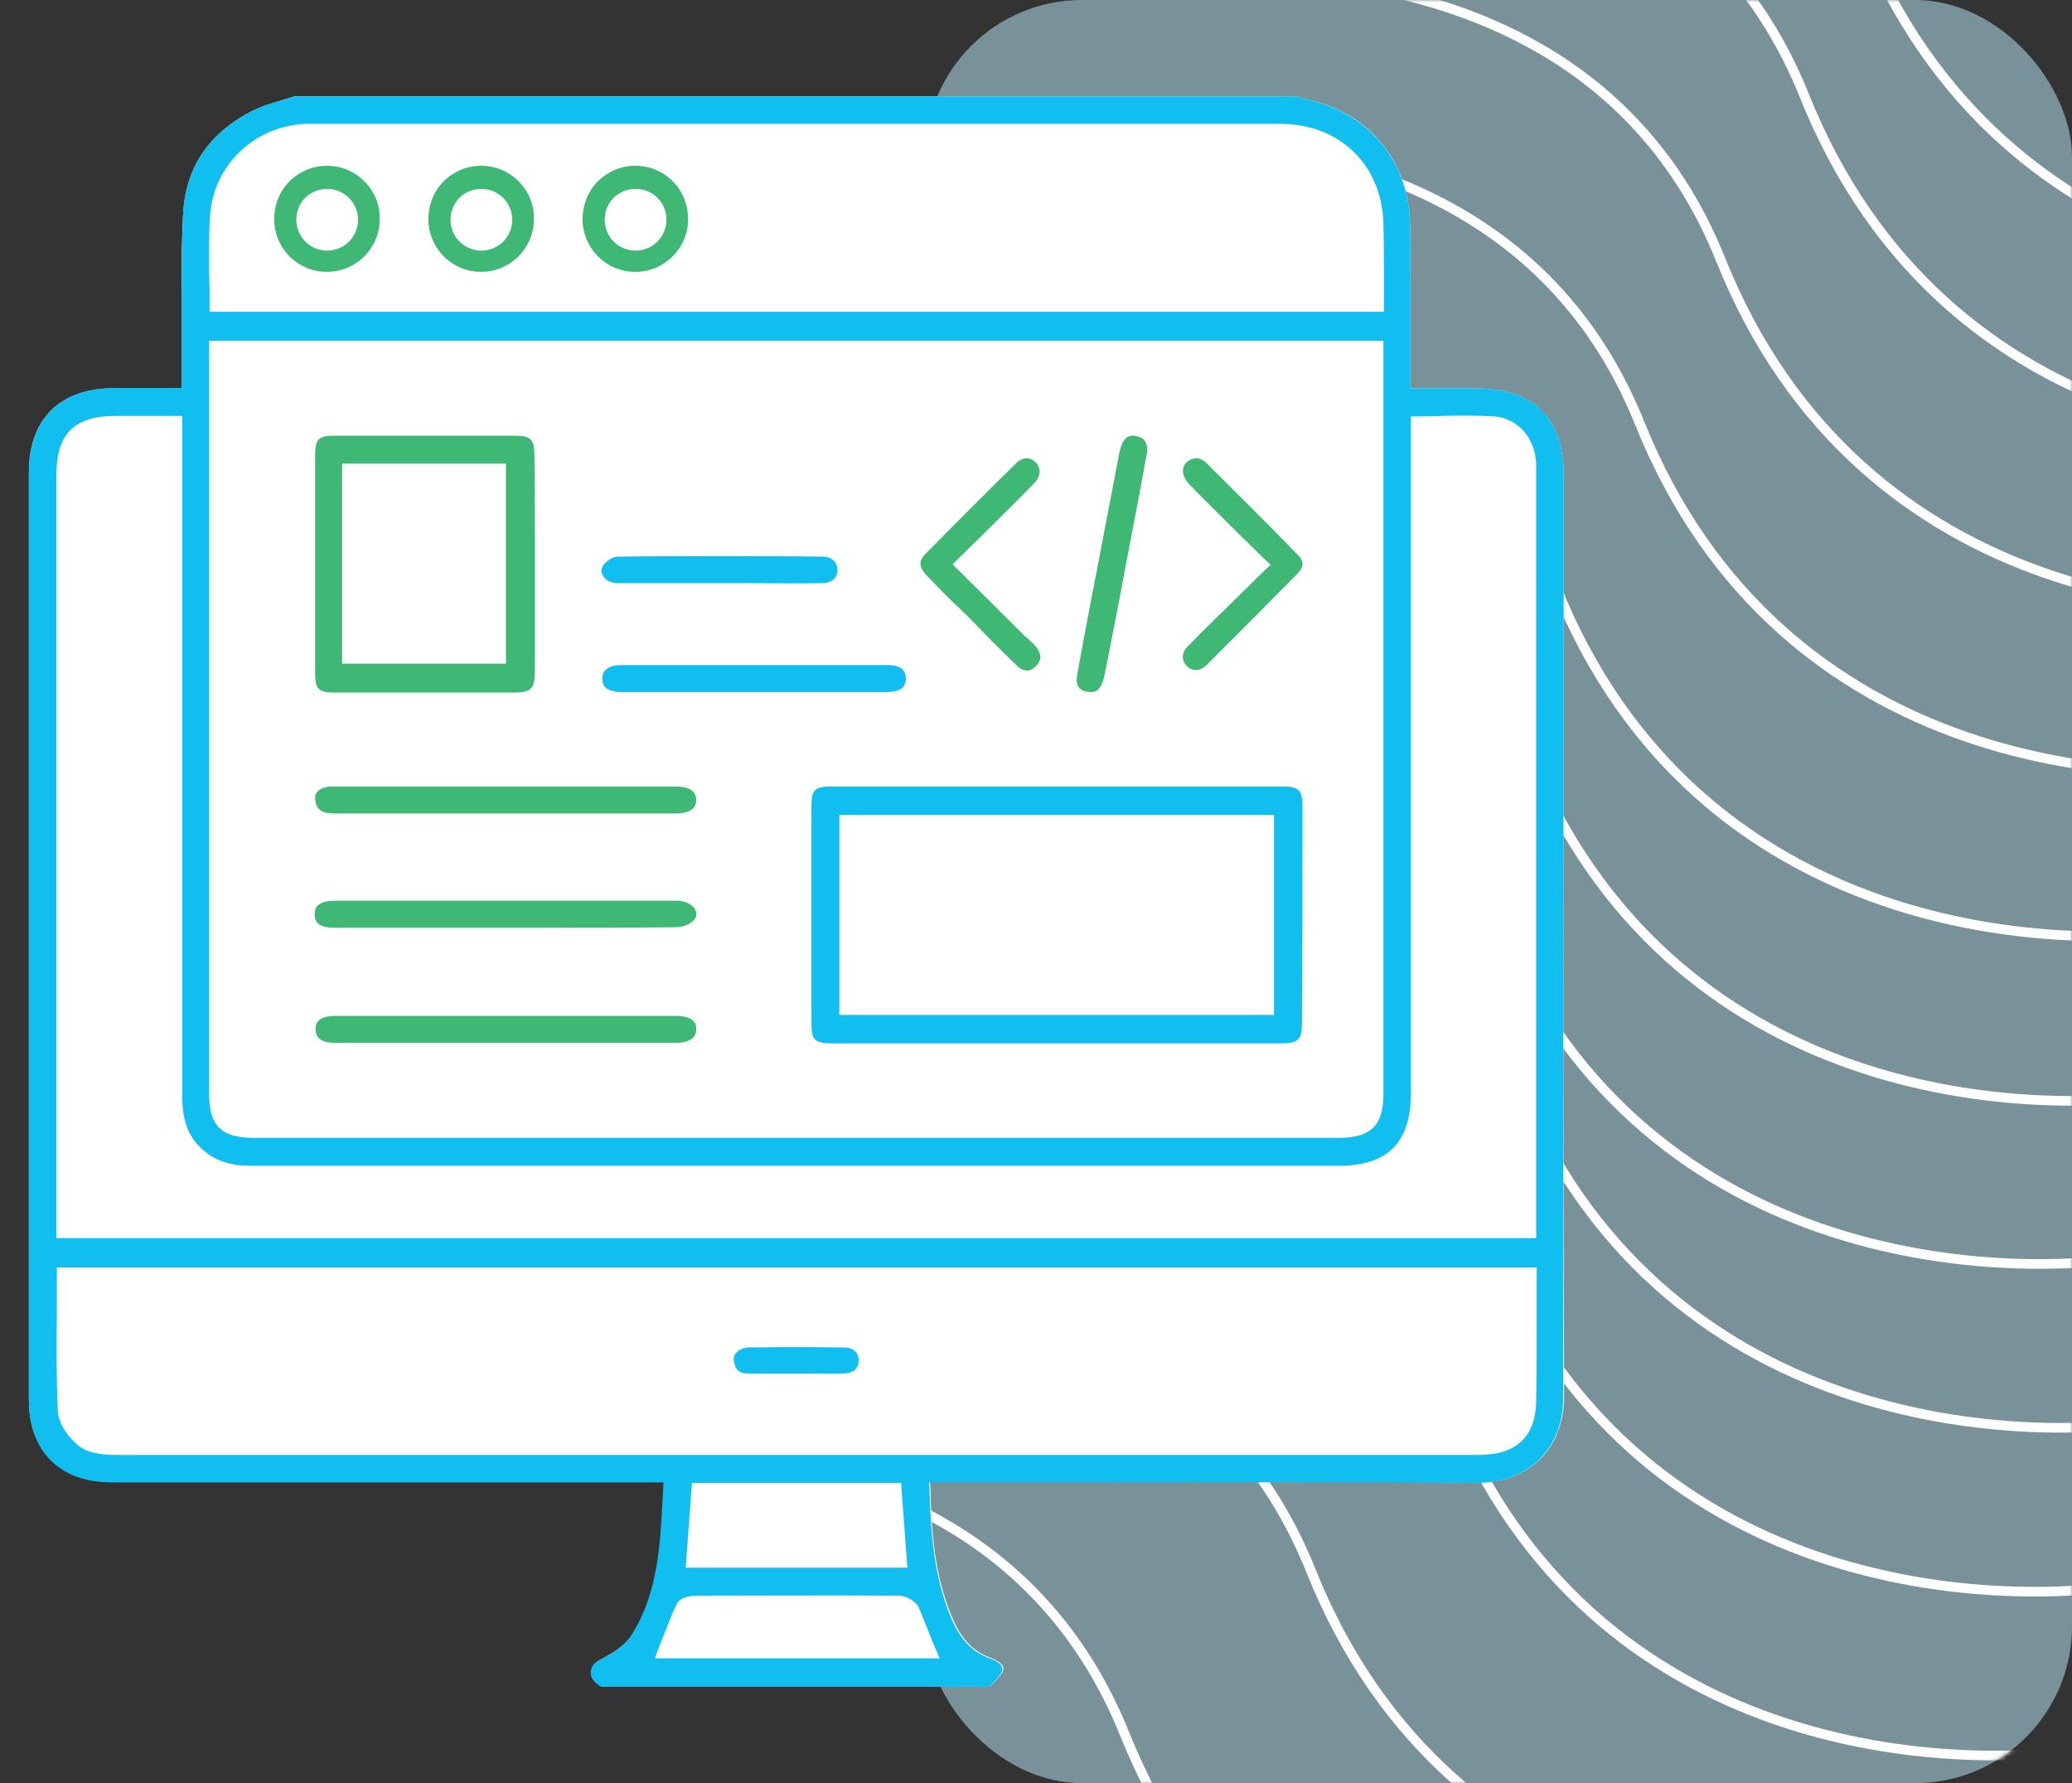 <svg xmlns="http://www.w3.org/2000/svg" width="430" height="370" viewBox="0 0 430 370" fill="none"><rect x="0" y="0" width="430" height="370" fill="#333333" stroke="none"/><rect x="192" width="238" height="370" rx="32.546" fill="#C0F1FF" fill-opacity="0.5"></rect><mask id="mask0_5390_11902" style="mask-type:alpha" maskUnits="userSpaceOnUse" x="192" y="0" width="238" height="370"><rect x="192" width="238" height="370" rx="32.546" fill="#C6F0DD"></rect></mask><g mask="url(#mask0_5390_11902)"><path d="M221.025 -63.618C263.839 -77.627 356.809 -87.31 386.181 -13.974C415.552 59.361 490.828 63.625 524.795 56.59" stroke="white" stroke-width="2"></path><path d="M209.952 -29.372C252.614 -43.315 345.247 -52.978 374.483 19.923C403.719 92.823 478.717 97.034 512.561 90.027" stroke="white" stroke-width="2"></path><path d="M192.577 4.628C235.239 -9.315 327.872 -18.978 357.108 53.923C386.344 126.823 461.342 131.034 495.186 124.027" stroke="white" stroke-width="2"></path><path d="M175.21 38.628C218.031 24.657 310.995 14.938 340.29 87.828C369.584 160.718 444.843 164.884 478.811 157.855" stroke="white" stroke-width="2"></path><path d="M157.843 72.628C200.663 58.657 293.628 48.938 322.922 121.828C352.217 194.718 427.476 198.884 461.444 191.855" stroke="white" stroke-width="2"></path><path d="M152.546 106.628C195.208 92.685 287.841 83.022 317.077 155.923C346.313 228.823 421.311 233.034 455.155 226.027" stroke="white" stroke-width="2"></path><path d="M145.093 140.628C187.913 126.657 280.878 116.938 310.172 189.828C339.467 262.718 414.726 266.884 448.694 259.855" stroke="white" stroke-width="2"></path><path d="M149.554 174.628C192.374 160.657 285.339 150.938 314.633 223.828C343.928 296.718 419.187 300.884 453.155 293.855" stroke="white" stroke-width="2"></path><path d="M144.093 208.628C186.913 194.657 279.878 184.938 309.172 257.828C338.467 330.718 413.726 334.884 447.694 327.855" stroke="white" stroke-width="2"></path><path d="M135.804 242.628C178.624 228.657 271.589 218.938 300.883 291.828C330.178 364.718 405.437 368.884 439.405 361.855" stroke="white" stroke-width="2"></path><path d="M107.523 276.628C150.185 262.685 242.817 253.022 272.053 325.923C301.289 398.823 376.287 403.034 410.132 396.027" stroke="white" stroke-width="2"></path><path d="M68.328 310.628C111.148 296.657 204.112 286.938 233.407 359.828C262.701 432.718 337.961 436.884 371.928 429.855" stroke="white" stroke-width="2"></path></g><g clip-path="url(#clip0_5390_11902)"><path d="M324.6 289.6C324.6 294.9 322.9 299.5 319.7 302.7C316.5 305.9 311.8 307.7 306.6 307.6C280.7 307.4 254.4 307.4 228.9 307.5C218.9 307.5 208.8 307.5 198.8 307.5H193L193.1 309.3C193.3 319 194.2 327.1 197.3 334.9C198.6 338.2 200.7 342.1 205.1 343.8C208.2 345 208.3 345.8 208.2 346.5C208.1 347.2 207.2 348.1 206.4 349C206.1 349.3 205.8 349.6 205.6 349.9H124.9C123.2 348.8 122.6 348.1 122.8 346.7C122.9 345.3 123.7 344.8 125.7 343.8L126 343.6C127.3 342.9 129.8 341.4 131.3 339.1C136.8 330.4 137.3 320.6 137.7 311.1L137.9 307.5H101.7C75.6 307.5 49.5 307.5 23.4 307.5C12.5 307.5 6 301.1 6 290.4C6 281.9 6 273.3 6 264.7V253.6V212.4C6 174.3 6 136.1 6 98C6 87 12.4 80.6 23.5 80.6C26.3 80.6 29.1 80.6 31.9 80.6H37.7V74.6C37.7 71.5 37.7 68.5 37.7 65.4C37.7 58.5 37.6 51.4 38 44.5C38.5 34.8 43.3 27.6 52.4 23C54.3 22.1 56.3 21.5 58.5 20.8C59.4 20.5 60.4 20.3 61.3 19.9H269.1C269.1 19.9 269.2 19.9 269.2 20C269.6 20.2 270.1 20.4 270.6 20.5C283.5 22.9 292.1 32.8 292.6 45.8C292.7 49.9 292.7 54.1 292.7 58.1C292.7 59.8 292.7 61.6 292.7 63.3V80.6H298.3C301.1 80.6 303.7 80.6 306.4 80.6C318.2 80.6 324.5 86.8 324.5 98.5C324.5 115.4 324.5 132.4 324.5 149.3C324.4 195.3 324.4 242.8 324.6 289.6Z" fill="white"></path><path d="M324.5 149.3C324.5 132.4 324.5 115.4 324.5 98.5C324.5 86.8 318.3 80.6 306.4 80.6C303.8 80.6 301.1 80.6 298.3 80.6H292.7V63.3C292.7 61.6 292.7 59.8 292.7 58.1C292.7 54.1 292.7 49.9 292.6 45.8C292.1 32.9 283.5 23 270.6 20.5C270 20.4 269.6 20.2 269.2 20C269.2 20 269.1 20 269.1 19.9H61.3C60.4 20.2 59.4 20.5 58.5 20.8C56.3 21.4 54.2 22 52.4 23C43.3 27.6 38.5 34.8 38 44.4C37.7 51.4 37.7 58.5 37.7 65.3C37.7 68.4 37.7 71.4 37.7 74.5V80.5H31.9C29 80.5 26.2 80.5 23.5 80.5C12.4 80.6 6 87 6 98.1C6 136.2 6 174.4 6 212.5V253.7V264.8C6 273.4 6 281.9 6 290.5C6 301.2 12.4 307.6 23.2 307.6C49.3 307.6 75.4 307.6 101.5 307.6H137.7L137.5 311.2C137 320.7 136.5 330.6 131.1 339.2C129.6 341.5 127.2 343 125.8 343.7L125.5 343.9C123.5 344.9 122.8 345.4 122.6 346.8C122.5 348.1 123.1 348.9 124.7 350H205.4C205.7 349.7 206 349.4 206.2 349.1C207 348.2 207.9 347.3 208 346.6C208.1 345.9 208 345 204.9 343.9C200.5 342.2 198.4 338.3 197.1 335C194 327.2 193.2 319.1 192.9 309.4L192.8 307.6H198.6C208.6 307.6 218.7 307.6 228.7 307.6C254.2 307.6 280.5 307.5 306.4 307.7C311.6 307.7 316.3 306 319.5 302.8C322.8 299.5 324.5 295 324.4 289.7C324.4 242.8 324.4 195.3 324.5 149.3ZM43.6 44.7C44.3 34.3 52.8 26.1 63.5 25.7C63.9 25.7 64.3 25.7 64.7 25.7H114.2C164.7 25.7 215.2 25.7 265.7 25.7C278 25.7 286.8 34.2 287.1 46.4C287.2 50.1 287.2 53.8 287.2 57.7C287.2 59.4 287.2 61.2 287.2 63V64.7H43.5V63C43.5 61.1 43.5 59.1 43.4 57.2C43.4 52.9 43.3 48.9 43.6 44.7ZM43.4 70.7H287.1V119.1C287.1 155.1 287.1 191.1 287.1 227C287.1 233.5 284.5 236.1 277.9 236.1C239.7 236.1 201.4 236.1 163.2 236.1C126.3 236.1 89.4 236.1 52.6 236.1C46 236.1 43.4 233.6 43.4 227.1C43.4 191.7 43.4 156.3 43.4 121V70.7ZM11.7 98.6C11.7 90 15.4 86.3 24 86.3C26.6 86.3 29.3 86.3 32.1 86.3H37.8V120.9C37.8 156.3 37.8 191.6 37.8 227C37.8 230.4 38.2 234.3 40.9 237.4C43.6 240.4 47.1 241.9 51.8 241.9C72.1 241.9 92.4 241.9 112.7 241.9H172.9H277.8C288 241.9 292.8 237.1 292.8 226.8V86.4H294.5C296.1 86.4 297.7 86.4 299.3 86.3C303 86.2 306.5 86.2 310.1 86.4C314.9 86.8 318.5 90.7 318.8 96.1C318.8 96.8 318.8 97.5 318.8 98.2V256.9H11.7V98.6ZM193 339.3C193.3 340.1 193.6 340.9 194 341.7L195 344.1H135.9L136.8 341.7C137.1 340.9 137.4 340.2 137.7 339.4C138.6 337.2 139.4 335 140.4 332.9C141.2 331.2 143.7 331.2 144.2 331.1C156.8 331.1 171.7 331 186.5 331.1C188.1 331.1 190 332.2 190.7 333.6C191.5 335.5 192.2 337.4 193 339.3ZM142.3 325.3L143.6 307.7H187L188.3 325.3H142.3ZM318.8 290.4C318.8 298 314.8 301.9 306.9 301.9C290.5 301.9 274 301.9 257.6 301.9C235.2 301.9 212.8 301.9 190.4 301.9C171.5 301.9 152.6 301.9 133.7 301.9C97.9 301.9 60.8 301.9 24.4 301.9C21.7 301.9 18.7 301.7 16.6 300.2C14.4 298.6 12.1 295.5 12 292.7C11.7 285.9 11.7 279.3 11.8 272.3C11.8 269.8 11.8 267.2 11.8 264.7V263H318.9V275C318.9 280.1 318.9 285.3 318.8 290.4Z" fill="#11BEF0"></path><path d="M188 140.8C188 141.6 187.8 142.1 187.4 142.6C186.7 143.3 185.5 143.6 183.9 143.6C177.4 143.6 171 143.6 164.5 143.6H148.5C142 143.6 135.5 143.6 129 143.6C127.4 143.6 126.2 143.2 125.6 142.6C125.2 142.2 125 141.6 125 140.8C125 139 126.4 138 128.9 138C147.6 138 166.2 138 184.2 138C185.9 138 188 138.4 188 140.8Z" fill="#11BEF0"></path><path d="M173.801 118.3C173.801 120 172.501 121 170.501 121C165.501 121.1 160.401 121 155.501 121C153.401 121 151.401 121 149.301 121C147.201 121 145.201 121 143.101 121C138.201 121 133.201 121 128.201 121C126.801 121 125.601 120.4 125.101 119.4C124.801 118.9 124.601 118.2 125.201 117.3C125.701 116.5 127.201 115.5 128.101 115.5C135.601 115.4 143.101 115.4 151.101 115.4C157.301 115.4 163.801 115.4 170.701 115.5C171.701 115.5 172.501 115.8 173.101 116.4C173.501 116.8 173.801 117.5 173.801 118.3Z" fill="#11BEF0"></path><path d="M178.198 282.3C178.198 284.7 175.998 285 174.998 285C172.698 285.1 170.398 285 168.098 285C167.198 285 166.198 285 165.298 285H164.398C163.498 285 162.698 285 161.898 285C159.698 285 157.498 285 155.298 285C153.398 285 152.498 284.2 152.298 282.3C152.198 281.6 152.398 281 152.898 280.6C153.498 280 154.398 279.6 155.398 279.6C161.698 279.5 168.198 279.5 175.198 279.6C176.998 279.6 178.198 280.6 178.198 282.3Z" fill="#11BEF0"></path><path d="M75.598 37.6C73.498 35.5 70.798 34.4 67.798 34.4C64.898 34.4 62.098 35.6 60.098 37.6C57.998 39.7 56.898 42.5 56.898 45.6C56.998 51.6 61.798 56.4 67.798 56.4H67.898C70.898 56.4 73.598 55.2 75.598 53.2C77.598 51.2 78.798 48.5 78.798 45.5C78.898 42.5 77.698 39.7 75.598 37.6ZM67.898 52C64.398 52 61.498 49.2 61.498 45.6C61.498 42 64.298 39.2 67.898 39.2C71.398 39.2 74.298 42 74.298 45.6C74.298 49.2 71.398 52 67.898 52Z" fill="#3EB874"></path><path d="M107.598 37.6C105.498 35.5 102.798 34.4 99.798 34.4C96.898 34.4 94.098 35.6 92.098 37.6C89.998 39.7 88.898 42.5 88.898 45.6C88.998 51.6 93.798 56.4 99.798 56.4H99.898C102.898 56.4 105.598 55.2 107.598 53.2C109.598 51.2 110.798 48.5 110.798 45.5C110.898 42.5 109.698 39.7 107.598 37.6ZM99.898 52C96.398 52 93.498 49.2 93.498 45.6C93.498 42 96.298 39.2 99.898 39.2C103.398 39.2 106.298 42 106.298 45.6C106.298 49.2 103.398 52 99.898 52Z" fill="#3EB874"></path><path d="M139.598 37.6C137.498 35.5 134.798 34.4 131.798 34.4C128.898 34.4 126.098 35.6 124.098 37.6C121.998 39.7 120.898 42.5 120.898 45.6C120.998 51.6 125.798 56.4 131.798 56.4H131.898C134.898 56.4 137.598 55.2 139.598 53.2C141.598 51.2 142.798 48.5 142.798 45.5C142.798 42.5 141.698 39.7 139.598 37.6ZM131.898 52C128.398 52 125.498 49.2 125.498 45.6C125.498 42 128.298 39.2 131.898 39.2C135.498 39.2 138.298 42 138.298 45.6C138.298 49.2 135.398 52 131.898 52Z" fill="#3EB874"></path><path d="M144.498 165.9C144.498 166.7 144.298 167.2 143.898 167.7C143.198 168.4 141.898 168.8 140.098 168.8C116.598 168.8 92.998 168.8 69.498 168.8C66.598 168.8 65.798 167.9 65.498 166.4C65.298 165.6 65.398 164.9 65.798 164.4C66.398 163.6 67.498 163.2 68.898 163.2C74.198 163.2 79.398 163.2 84.698 163.2H93.498H104.998H115.198C123.498 163.2 131.798 163.2 140.098 163.2C142.998 163.2 144.398 164.1 144.498 165.9Z" fill="#3EB874"></path><path d="M143.997 190.9C143.397 191.7 141.697 192.4 140.397 192.4C131.397 192.5 122.197 192.5 113.297 192.5C110.397 192.5 107.497 192.5 104.597 192.5H95.097C86.497 192.5 77.997 192.5 69.397 192.5C67.697 192.5 66.497 192.2 65.897 191.5C65.497 191.1 65.297 190.5 65.297 189.7C65.297 189 65.297 186.9 69.497 186.9C91.797 186.9 115.897 186.9 140.397 186.9C142.497 186.9 143.897 187.9 144.297 188.8C144.697 189.6 144.597 190.2 143.997 190.9Z" fill="#3EB874"></path><path d="M144.5 213.5C144.5 214.3 144.3 214.8 143.9 215.3C143.2 216 141.9 216.4 140.2 216.4C116.7 216.4 93.1 216.4 69.6 216.4C65.5 216.4 65.5 214.3 65.5 213.6C65.5 212.8 65.5 210.8 69.6 210.8C74.8 210.8 80 210.8 85.2 210.8H115C123.4 210.8 131.8 210.8 140.2 210.8C144.4 210.8 144.5 212.8 144.5 213.5Z" fill="#3EB874"></path><path d="M270.298 167.7C270.298 163.8 269.698 163.2 265.798 163.2C234.798 163.2 203.698 163.2 172.698 163.2C168.998 163.2 168.398 163.8 168.398 167.5C168.398 182.4 168.398 197.2 168.398 212.1C168.398 215.9 168.998 216.5 172.898 216.5C183.998 216.5 195.198 216.5 206.298 216.5H231.998C243.198 216.5 254.398 216.5 265.698 216.5C269.498 216.5 270.198 215.8 270.198 212C270.298 197.9 270.298 183.4 270.298 167.7ZM264.398 210.6H174.198V169.1H264.398V210.6Z" fill="#11BEF0"></path><path d="M215 138.2C214.5 138.7 213.1 140.1 211 138.1C208.3 135.5 205.6 132.8 203.1 130.2C202.1 129.2 201.1 128.1 200 127.1C199.3 126.4 198.6 125.7 197.8 125C196 123.2 194.2 121.4 192.4 119.5C190.4 117.4 190.8 116.2 192.2 114.8C198.3 108.6 204.6 102.3 210.8 96.2C211.5 95.5 212.3 95.1 213.1 95.1C213.8 95.1 214.4 95.4 215 96C216.1 97.2 216 98.9 214.6 100.3C211 104 207.4 107.5 203.6 111.3C202.1 112.8 200.5 114.3 198.9 115.9L197.7 117.1L212.7 132L213.4 132.6C213.9 133.1 214.5 133.6 214.9 134.1C216.6 136.1 215.8 137.4 215 138.2Z" fill="#3EB874"></path><path d="M269.1 119.2C263.3 125.1 257.2 131.2 250.5 137.9C249.1 139.3 247.5 139.4 246.3 138.2C245.1 137 245.2 135.3 246.6 134C250.2 130.3 253.9 126.8 257.7 123C259.3 121.5 260.8 119.9 262.4 118.4L263.7 117.2L262.4 116C260.8 114.4 259.2 112.8 257.6 111.3C253.9 107.6 250.3 104.1 246.8 100.5C245.9 99.5 245.4 98.4 245.5 97.4C245.6 96.7 246 96 246.7 95.6C247.1 95.3 247.7 95.1 248.3 95.1C248.9 95.1 249.7 95.4 250.5 96.2L251.8 97.5C257.5 103.2 263.4 109 269.1 114.9C270.7 116.4 270.7 117.6 269.1 119.2Z" fill="#3EB874"></path><path d="M238.103 93.6L236.703 101.2C235.503 107.5 234.303 113.8 233.103 120.1C232.003 126.1 230.803 132.1 229.603 138.2L229.303 139.6C229.203 140.3 229.003 140.9 228.903 141.3C228.303 143.2 227.303 143.9 225.503 143.5C224.903 143.4 223.103 143 223.503 140.4C224.503 134.5 225.703 128.4 226.803 122.6L227.003 121.6C228.503 113.6 230.103 105.6 231.603 97.6L232.203 94.5C232.303 93.8 232.503 93.1 232.703 92.5C233.303 90.8 234.203 90.4 235.103 90.4C235.303 90.4 235.603 90.4 235.803 90.5C236.903 90.7 238.103 91.2 238.103 93.6Z" fill="#3EB874"></path><path d="M110.898 94.2C110.898 91.2 109.998 90.4 106.998 90.4C100.898 90.4 94.698 90.4 88.298 90.4C82.198 90.4 75.898 90.4 69.298 90.4C66.098 90.4 65.398 91.2 65.398 94.4C65.398 109.7 65.398 124.9 65.398 139.7C65.398 143 66.098 143.7 69.398 143.7C81.298 143.7 93.498 143.7 106.798 143.7C110.098 143.7 110.998 142.9 110.998 139.5C110.998 134.2 110.998 128.8 110.998 123.5V110.2C110.998 104.9 110.998 99.5 110.898 94.2ZM104.998 137.7H70.998V96.2H104.998V137.7Z" fill="#3EB874"></path></g><defs><clipPath id="clip0_5390_11902"><rect width="318.6" height="330" fill="white" transform="translate(6 20)"></rect></clipPath></defs></svg>
